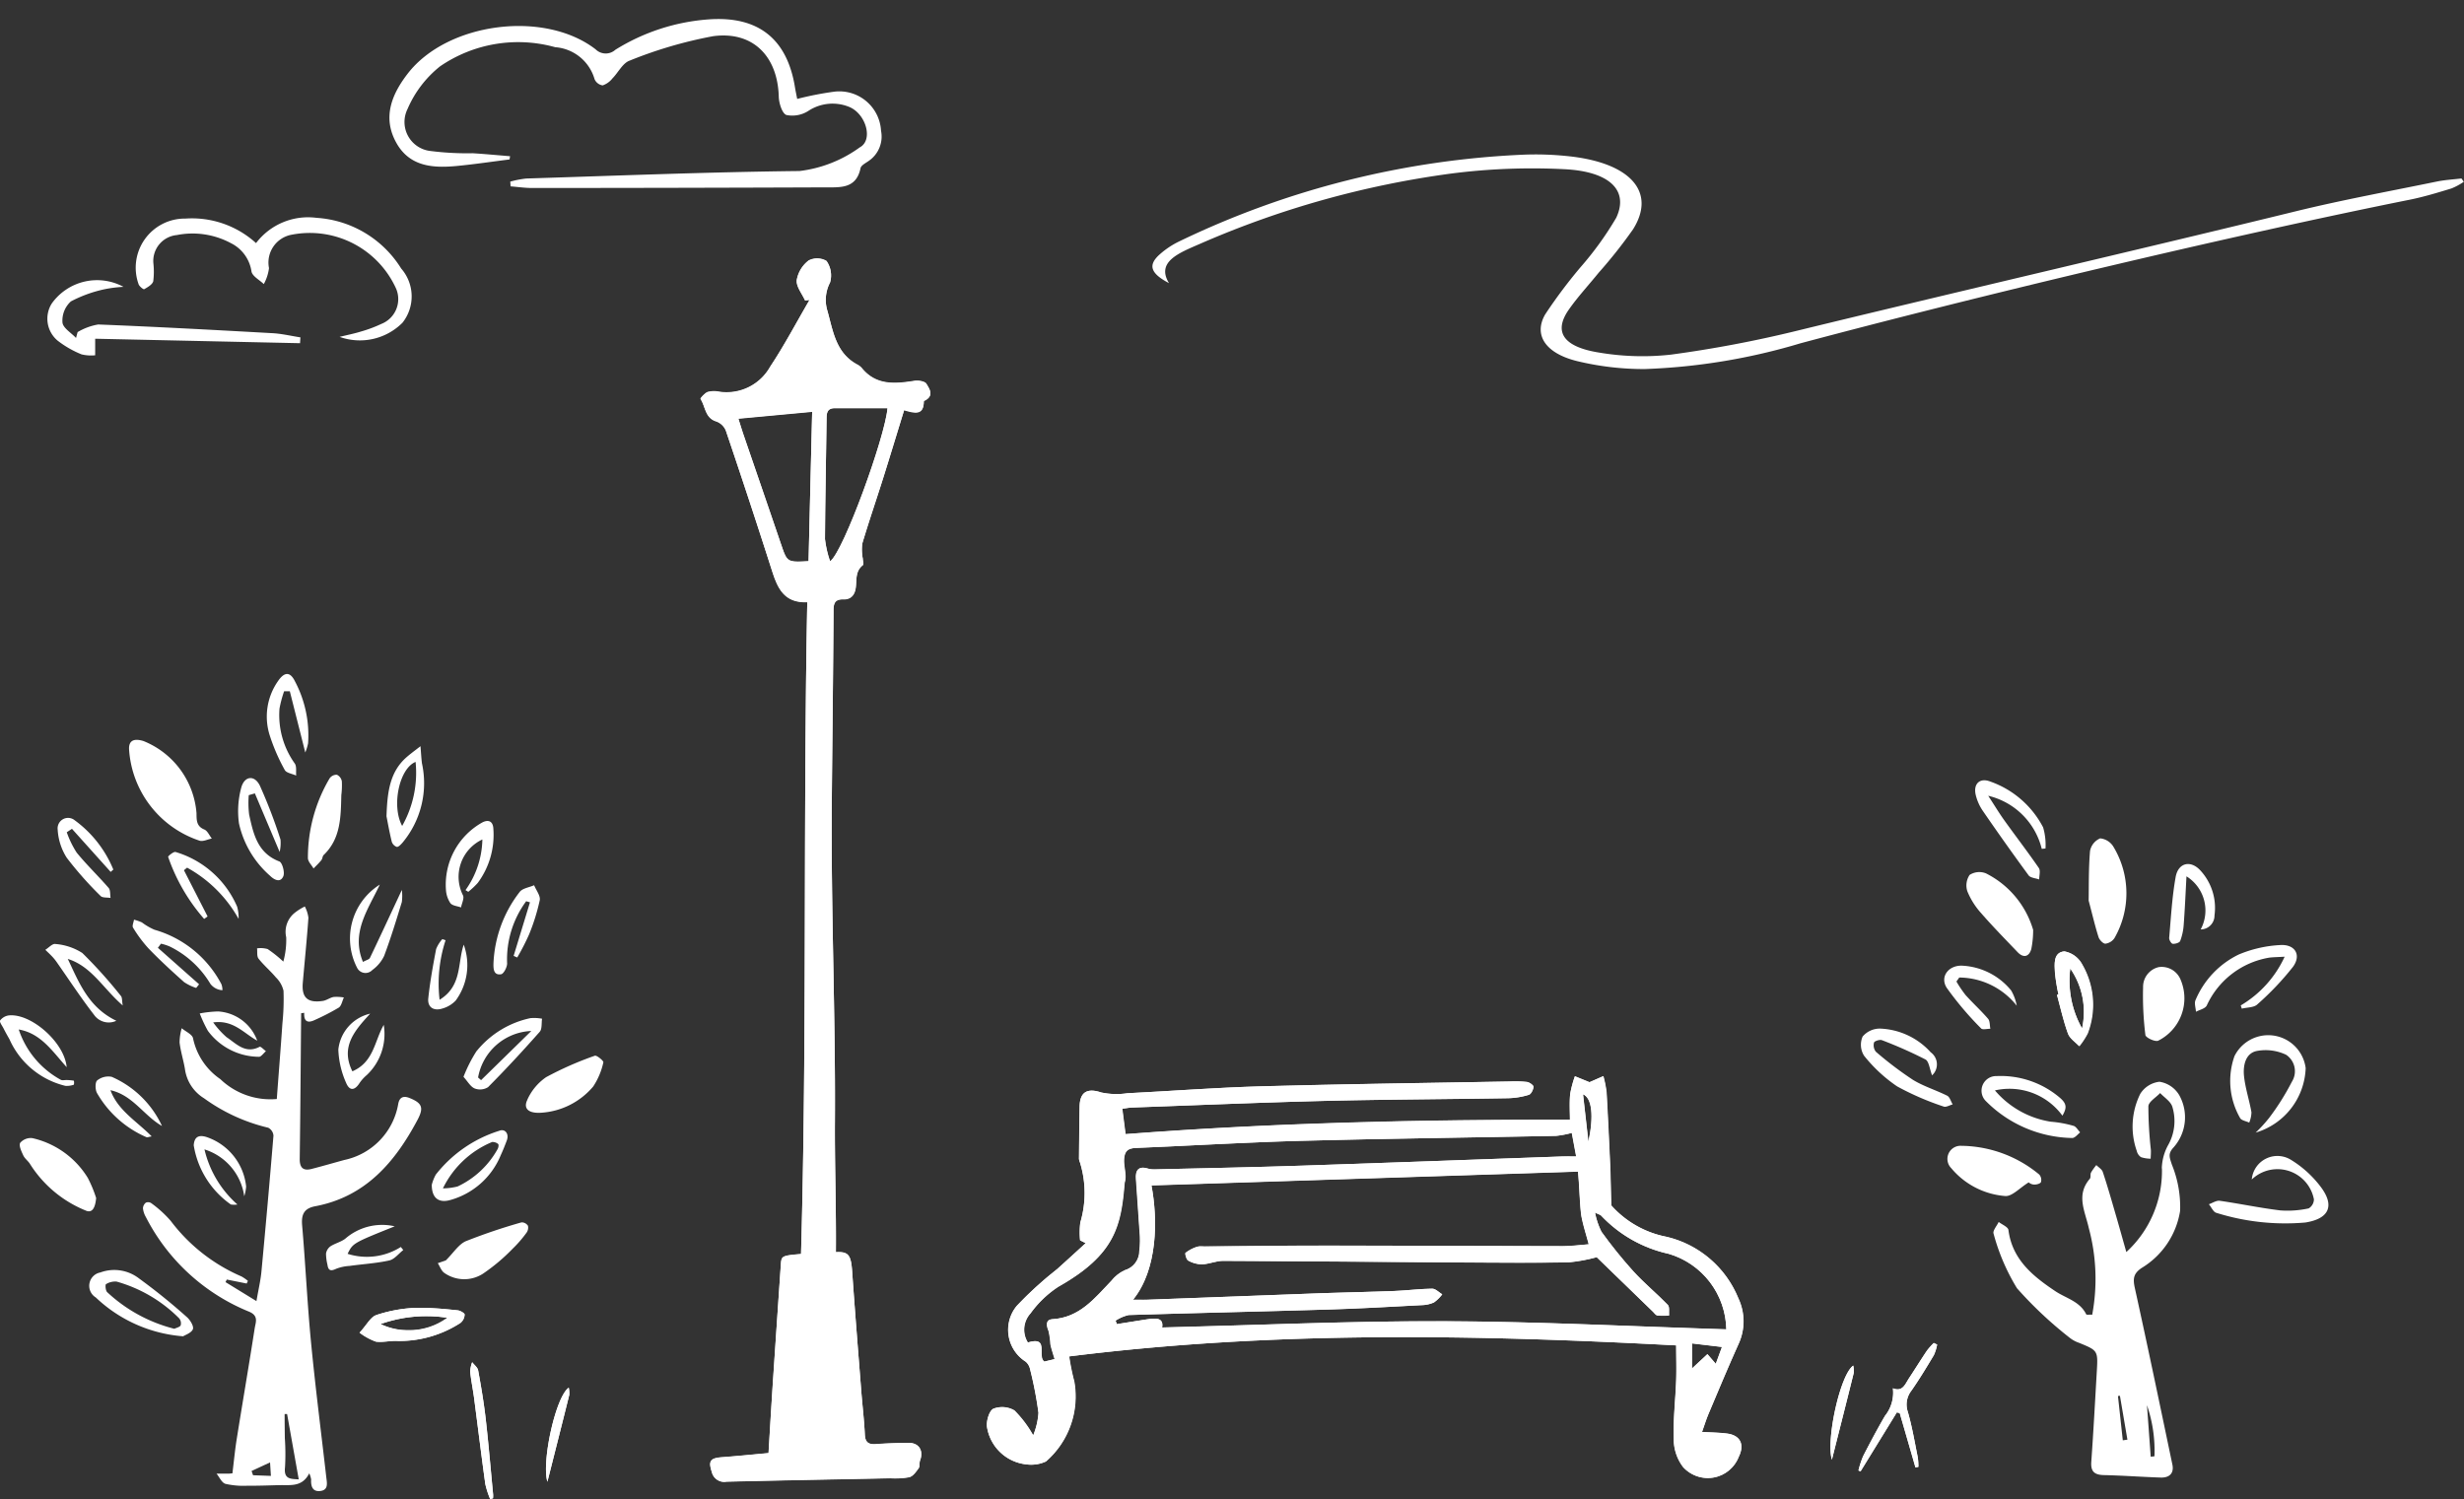 <svg xmlns="http://www.w3.org/2000/svg" xmlns:xlink="http://www.w3.org/1999/xlink" width="131.488" height="80" viewBox="0 0 131.488 80">
  <rect x="0" y="0" width="131.488" height="80" fill="#333333" stroke="none"/>
  <defs>
    <clipPath id="clip-path">
      <path id="パス_46232" data-name="パス 46232" d="M0,0H131.488V80H0Z" fill="#fff"/>
    </clipPath>
    <clipPath id="clip-path-2">
      <path id="パス_45092" data-name="パス 45092" d="M60.212,314.862a7.327,7.327,0,0,1,3.565-.334,3.189,3.189,0,0,1-2.1.664,3,3,0,0,1-1.465-.33M62.039,314a7.615,7.615,0,0,0-2.047.381c-.31.1-.515.522-.9.944a3.3,3.3,0,0,0,.87.477,2.723,2.723,0,0,0,.635-.012,3.43,3.43,0,0,1,.524-.023,5.983,5.983,0,0,0,3.358-.961.6.6,0,0,0,.221-.449c0-.075-.233-.213-.369-.225-.651-.057-1.307-.139-1.958-.139q-.166,0-.332.007" transform="translate(-59.09 -313.992)" fill="#fff"/>
    </clipPath>
    <clipPath id="clip-path-4">
      <path id="パス_45127" data-name="パス 45127" d="M338.565,256.327a4.055,4.055,0,0,1,.629,3.2,5.185,5.185,0,0,1-.629-3.2m-.33-.911c-.583.061-.51.682-.488,1.135a10.068,10.068,0,0,0,.188,1.166l-.08.018c.19.692.343,1.4.588,2.069.1.265.4.454.608.677a4.118,4.118,0,0,0,.447-.685,4.286,4.286,0,0,0-.295-3.688,1.392,1.392,0,0,0-.934-.694l-.036,0" transform="translate(-337.733 -255.414)" fill="#fff"/>
    </clipPath>
    <clipPath id="clip-path-5">
      <rect id="長方形_1787" data-name="長方形 1787" width="131.488" height="80" fill="#fff"/>
    </clipPath>
    <clipPath id="clip-path-6">
      <path id="パス_45141" data-name="パス 45141" d="M119.44,156.773c-.665-1.958-1.341-3.914-2.011-5.87-.074-.215-.139-.434-.264-.829l3.94-.367c-.066,2.718-.129,5.341-.192,7.977-.234.013-.42.023-.571.023-.591,0-.64-.159-.9-.934m2.348-.263c.009-2.156.061-4.312.084-6.469,0-.326.074-.527.44-.526.936,0,1.871,0,2.813,0-.132,1.554-2.356,7.673-3.065,8.177a5.6,5.6,0,0,1-.272-1.183m-.876-14.871a1.67,1.67,0,0,0-.634,1.047c-.033.341.282.716.443,1.076l.242-.022c-.693,1.191-1.336,2.417-2.1,3.564a2.663,2.663,0,0,1-2.71,1.339,1.35,1.35,0,0,0-.623.011c-.161.058-.407.341-.387.371.269.405.231,1.021.852,1.2a.87.87,0,0,1,.5.489q1.264,3.747,2.474,7.512c.292.913.656,1.7,1.871,1.64-.227,11.651-.007,23.23-.333,34.794-1.025.09-1.046.1-1.077.558q-.218,3.2-.433,6.4c-.08,1.205-.148,2.411-.225,3.667-.837.076-1.667.161-2.5.222-.622.046-.715.218-.528.783a.677.677,0,0,0,.791.519c2.91-.07,5.821-.122,8.731-.182.089,0,.18,0,.271,0a2.754,2.754,0,0,0,.755-.059c.2-.053.36-.292.493-.479.073-.1.026-.282.075-.411.2-.52-.053-.94-.6-.937q-.881,0-1.76.065c-.391.027-.568-.095-.587-.514-.036-.774-.13-1.545-.19-2.318-.166-2.127-.338-4.254-.486-6.383-.062-.89-.2-1.064-.868-1.032.02-2.336-.066-4.687-.051-7.029.035-5.643-.214-11.286-.168-16.929.028-3.44.074-6.88.093-10.32,0-.407.124-.573.53-.564s.606-.245.656-.622c.055-.421-.032-.878.375-1.2.057-.045,0-.231,0-.352a2.549,2.549,0,0,1-.028-.8c.353-1.182.754-2.35,1.126-3.526s.727-2.354,1.11-3.6c.569.165,1.046.286,1.048-.468,0-.024.062-.051.1-.072.455-.261.184-.617.041-.864-.079-.135-.427-.194-.634-.161-1.039.163-2.045.261-2.814-.68a.838.838,0,0,0-.248-.192c-1.137-.614-1.284-1.768-1.586-2.851a2.008,2.008,0,0,1,.141-1.538,1.347,1.347,0,0,0-.193-1.137.661.661,0,0,0-.478-.134.875.875,0,0,0-.479.111" transform="translate(-115.146 -141.528)" fill="#fff"/>
    </clipPath>
    <clipPath id="clip-path-8">
      <path id="パス_45144" data-name="パス 45144" d="M199.856,290.182l1.6.191-.33.9-.446-.517-.825.768Zm-29.826-2.333c1.315-1.618,1.328-4.278.981-6.1l22.764-.737c.07.595.1,1.944.188,2.4s.238.922.388,1.48c-.457.034-.921.1-1.385.1-4.171,0-8.343-.028-12.515-.03-2.211,0-4.421.03-6.633.046-.037,0-.075,0-.114,0a.644.644,0,0,0-.259.018,2.11,2.11,0,0,0-.614.323c-.044.037.042.359.141.414a1.525,1.525,0,0,0,.739.2c.379-.015.754-.187,1.131-.186,4.38.018,8.761.061,13.141.088,1.772.011,3.544.023,5.315-.011a8.768,8.768,0,0,0,1.476-.273c.976.945,1.99,1.927,3,2.909.075.072.15.185.236.2a4.34,4.34,0,0,0,.623,0c-.019-.191.037-.452-.067-.56-.592-.612-1.255-1.157-1.829-1.784a24.8,24.8,0,0,1-1.715-2.126,3.913,3.913,0,0,1-.343-1.022c.2.1.291.114.337.169A7.008,7.008,0,0,0,198.6,285.4a4.281,4.281,0,0,1,3.087,4.035c-5-.154-10.005-.416-15.012-.433s-10.039.211-15.1.333c.091-.547-.362-.5-.823-.432-.532.08-1.062.169-1.593.253l-.068-.187a2.15,2.15,0,0,1,.7-.3c3.563-.111,7.127-.187,10.69-.295,1.645-.05,3.288-.146,4.932-.232a1.7,1.7,0,0,0,.667-.143,2.027,2.027,0,0,0,.444-.434c-.178-.106-.357-.3-.533-.3-.686.008-1.371.1-2.058.124-1.312.051-2.625.072-3.937.12q-4.624.167-9.247.346c-.068,0-.135,0-.212,0l-.52,0m-5.471.725a5.634,5.634,0,0,1,1.476-1.414c3.063-1.726,3.355-3.27,3.544-5.552.132-.414-.063-.849-.027-1.281s.226-.562.632-.579c2.934-.121,5.867-.3,8.8-.38,4.541-.121,9.084-.174,13.626-.265a5.237,5.237,0,0,0,.838-.16c.07.379.143.765.235,1.262-.281,0-.518-.007-.753,0-4.621.163-9.242.338-13.864.489-2.624.086-5.25.134-7.875.2a1.168,1.168,0,0,1-.37-.043c-.506-.156-.664.108-.632.543.048.642.143,2.158.192,2.8a4.784,4.784,0,0,1-.011,1.056,1.072,1.072,0,0,1-.762,1.019,1.93,1.93,0,0,0-.728.568c-.891.929-1.693,1.967-3.15,2.052-.356.021-.336.318-.206.624a3.761,3.761,0,0,1,.1.713c.05.245.136.484.225.792l-.554.134c-.4-.286.288-1.379-.878-1.018a1.29,1.29,0,0,1,.143-1.558m29.489-11.688c.476.186.585,1.159.287,2.535-.093-.828-.187-1.656-.287-2.535m.345-.644-.783-.319a5.6,5.6,0,0,0-.256.965c-.044.489-.011.985-.011,1.358-7.938-.015-15.822.161-23.712.766-.064-.5-.116-.907-.174-1.353.2-.026.361-.058.521-.064,3.437-.122,6.874-.269,10.313-.354,3.253-.08,6.507-.089,9.76-.144a4.112,4.112,0,0,0,1.1-.182c.123-.037.241-.276.25-.429.006-.083-.215-.241-.348-.259a6.052,6.052,0,0,0-.937-.025c-4.42.081-8.842.137-13.261.259-2.374.065-4.744.249-7.117.368a3.941,3.941,0,0,1-1.411-.041c-.722-.247-1.137-.038-1.152.756-.017.907-.025,1.813-.032,2.72a.5.5,0,0,0,.045.242,5.512,5.512,0,0,1,.026,3.226,4.139,4.139,0,0,0-.012.95l.3.151c-.508.462-1.013.927-1.525,1.386a19.631,19.631,0,0,0-2.156,1.964,2.007,2.007,0,0,0,.475,2.974.724.724,0,0,1,.236.407,20.252,20.252,0,0,1,.448,2.328,3.875,3.875,0,0,1-.28,1.194,6.079,6.079,0,0,0-1-1.327,1.3,1.3,0,0,0-1.125-.091c-.223.1-.379.63-.349.948a2.376,2.376,0,0,0,2.078,2.021,1.893,1.893,0,0,0,1.08-.155,4.591,4.591,0,0,0,1.511-4.259,12.226,12.226,0,0,1-.274-1.346c10.855-1.362,21.6-1.162,32.389-.587,0,.624.018,1.242,0,1.858-.038,1.041-.164,2.083-.129,3.121a2.447,2.447,0,0,0,.5,1.516,1.781,1.781,0,0,0,2.986-.573c.31-.644.067-1.129-.636-1.219-.421-.054-.85-.057-1.334-.086.13-.363.226-.68.355-.983.526-1.244,1.046-2.493,1.6-3.724a2.879,2.879,0,0,0-.015-2.421,5.506,5.506,0,0,0-3.84-3.288,5.3,5.3,0,0,1-2.941-1.669c-.023-.487-.039-1.69-.055-2.016-.066-1.348-.124-2.7-.2-4.042a6.1,6.1,0,0,0-.17-.848l-.741.325" transform="translate(-162.228 -275.917)" fill="#fff"/>
    </clipPath>
  </defs>
  <g id="illust-park" transform="translate(0 -43)">
    <g id="グループ_26792" data-name="グループ 26792" transform="translate(0 43)">
      <g id="マスクグループ_143" data-name="マスクグループ 143" clip-path="url(#clip-path)">
        <path id="パス_45083" data-name="パス 45083" d="M178.106,33.992a5.086,5.086,0,0,0-3.769-1.309,2.62,2.62,0,0,0-2.5,3.5c.035.116.262.292.3.269.187-.107.437-.249.483-.426a4.086,4.086,0,0,0,.01-.929,1.388,1.388,0,0,1,1.251-1.535,4.328,4.328,0,0,1,2.881.431,2.014,2.014,0,0,1,1.1,1.511c.044.255.428.452.657.675a2.376,2.376,0,0,0,.278-.854,1.508,1.508,0,0,1,1.22-1.783,5.052,5.052,0,0,1,5.566,2.888,1.423,1.423,0,0,1-.8,1.878,6.962,6.962,0,0,1-1.094.407c-.339.106-.689.174-1.125.281a3.214,3.214,0,0,0,3.354-.753,2.26,2.26,0,0,0-.066-2.893,5.75,5.75,0,0,0-4.519-2.707,3.484,3.484,0,0,0-3.23,1.352" transform="translate(-164.442 -21.018)" fill="#fff"/>
        <path id="パス_45084" data-name="パス 45084" d="M170.654,45.991c-.5-.077-1.007-.2-1.514-.225-3.092-.173-6.184-.341-9.278-.463a3.162,3.162,0,0,0-1.1.406c-.028.1-.056.209-.085.313-.257-.276-.7-.533-.724-.831a1.383,1.383,0,0,1,.45-1.12,6.979,6.979,0,0,1,1.8-.65,6.751,6.751,0,0,1,1.007-.127,2.97,2.97,0,0,0-3.825.885,1.523,1.523,0,0,0,.312,1.987,5.279,5.279,0,0,0,1.274.731,2.143,2.143,0,0,0,.728.049v-.883l10.932.239q.01-.156.02-.312" transform="translate(-154.62 -27.986)" fill="#fff"/>
        <path id="パス_45085" data-name="パス 45085" d="M219.768,7.493c-.924.117-1.847.254-2.773.345-1.289.128-2.557.057-3.275-1.233-.755-1.356-.244-2.592.615-3.7,2.116-2.727,7.282-3.4,10.02-1.288a.765.765,0,0,0,1.054.024A10.893,10.893,0,0,1,230.394.019c2.638-.189,4.183,1.036,4.6,3.627.031.193.073.384.118.618a17.215,17.215,0,0,1,1.975-.386,2.229,2.229,0,0,1,2.5,2.089,1.572,1.572,0,0,1-.65,1.6c-.163.118-.413.238-.445.393-.227,1.112-1.094,1.021-1.887,1.024q-7.819.031-15.637.034c-.384,0-.769-.057-1.153-.088,0-.084-.009-.168-.014-.252a5.246,5.246,0,0,1,.854-.166c4.86-.152,9.72-.346,14.582-.4a6.847,6.847,0,0,0,3.215-1.263c.737-.389.33-1.812-.59-2.169a2.35,2.35,0,0,0-2.158.226,1.586,1.586,0,0,1-1.167.216c-.228-.08-.4-.632-.408-.979-.06-2.146-1.368-3.51-3.5-3.227a22.958,22.958,0,0,0-4.459,1.305c-.372.131-.606.635-.921.952a1.124,1.124,0,0,1-.518.369.558.558,0,0,1-.432-.332,2.365,2.365,0,0,0-2.1-1.706,7.37,7.37,0,0,0-6.145,1.022,5.867,5.867,0,0,0-1.738,2.282,1.557,1.557,0,0,0,1.236,2.236,15.4,15.4,0,0,0,2.239.119c.666.04,1.331.105,2,.159-.01.057-.019.115-.029.172" transform="translate(-192.571 1.015)" fill="#fff"/>
        <path id="パス_45086" data-name="パス 45086" d="M31.942,253.72c-.024,2.59-.041,5.181-.076,7.771-.007.48.182.659.636.542.582-.15,1.16-.318,1.74-.477a3.692,3.692,0,0,0,2.883-3.008c.07-.349.283-.428.6-.3.664.267.778.507.424,1.171-1.2,2.256-2.775,4.1-5.456,4.606-.587.111-.749.426-.7,1.011.18,2.069.273,4.145.472,6.211.232,2.415.542,4.822.817,7.232.035.307.131.686-.316.742-.417.052-.513-.256-.491-.616a1.391,1.391,0,0,0-.1-.327c-.381.742-.993.617-1.56.63s-1.163.038-1.744.032a4.315,4.315,0,0,1-1.167-.1c-.2-.058-.321-.355-.478-.545.213,0,.426,0,.639,0,.06,0,.12-.009.209-.016.076-.616.134-1.231.231-1.84.314-1.967.652-3.93.958-5.9.051-.326.232-.681-.331-.9a10.713,10.713,0,0,1-5.477-5.037,1.181,1.181,0,0,1-.155-.468.406.406,0,0,1,.154-.3.3.3,0,0,1,.282.022,6.105,6.105,0,0,1,1.042.946,9.368,9.368,0,0,0,3.779,2.969,2.317,2.317,0,0,1,.344.237l-.067.141-1.06-.212-.069.137,1.651,1.013c.108-.628.221-1.1.266-1.574q.342-3.628.642-7.259a.524.524,0,0,0-.28-.42,9.593,9.593,0,0,1-3.429-1.574,2.171,2.171,0,0,1-1.017-1.572c-.08-.469-.228-.928-.284-1.4a2.85,2.85,0,0,1,.114-.764c.21.179.572.334.605.541a3.508,3.508,0,0,0,1.456,2.176,3.858,3.858,0,0,0,3.013,1.061c.1-1.361.209-2.7.3-4.043A12.551,12.551,0,0,0,31,252.523a1.466,1.466,0,0,0-.406-.711c-.291-.348-.645-.644-.925-1-.1-.126-.058-.363-.081-.55a1.4,1.4,0,0,1,.564.037,6.65,6.65,0,0,1,.838.67,4.329,4.329,0,0,0,.154-1.3,1.293,1.293,0,0,1,.459-1.307,2.872,2.872,0,0,1,.534-.334,1.754,1.754,0,0,1,.192.6c-.081,1.159-.2,2.315-.3,3.473-.068.792.256,1.089,1.071.966.2-.03.378-.175.577-.211a2.3,2.3,0,0,1,.545.027c-.089.186-.129.449-.277.544a12.355,12.355,0,0,1-1.268.654c-.374.183-.6.1-.571-.379l-.161.022m-.748,21.389H31.06c0,.43.006.86.011,1.29a12.032,12.032,0,0,1,.01,1.545c-.077.662.31.624.732.654-.219-1.232-.42-2.36-.621-3.487m-.864,3.3c-.017-.267-.03-.463-.046-.719l-.987.458.08.226.954.035" transform="translate(-15.871 -199.651)" fill="#fff"/>
        <path id="パス_45087" data-name="パス 45087" d="M21.977,220.7a4.527,4.527,0,0,1,2.828,3.843c.006.356-.019.7.417.877.17.07.268.316.4.482-.218.043-.463.172-.652.115a5.505,5.505,0,0,1-3.764-4.881c-.019-.45.241-.6.773-.436" transform="translate(-14.319 -181.152)" fill="#fff"/>
        <path id="パス_45088" data-name="パス 45088" d="M15.018,309.238a.725.725,0,0,1,.246-1.331,2.157,2.157,0,0,1,2.069.322,32.475,32.475,0,0,1,2.551,2.061c.176.152.38.492.319.645-.08.2-.409.306-.519.378a7.593,7.593,0,0,1-4.666-2.076m4.534,1.491a.412.412,0,0,0-.088-.38,7.611,7.611,0,0,0-3.33-1.954.921.921,0,0,0-.567.137c-.048.027-.026.339.06.424a8.175,8.175,0,0,0,3.588,1.958c.112-.056.293-.09.336-.186" transform="translate(-9.91 -239.999)" fill="#fff"/>
        <path id="パス_45089" data-name="パス 45089" d="M40.04,227.746l1.322,3.127a2.149,2.149,0,0,0,.045-.665,27.426,27.426,0,0,0-1.1-2.873c-.29-.594-.836-.52-1,.128a4.791,4.791,0,0,0-.115,1.888,5.2,5.2,0,0,0,1.654,2.789c.223.221.553.393.711.032.09-.205-.052-.732-.212-.793-1.172-.45-1.386-1.481-1.611-2.5a5.135,5.135,0,0,1-.02-1.038l.321-.093" transform="translate(-26.439 -185.406)" fill="#fff"/>
        <path id="パス_45090" data-name="パス 45090" d="M59.992,314.38A7.618,7.618,0,0,1,62.039,314a17.03,17.03,0,0,1,2.289.132c.136.012.37.149.368.224a.6.6,0,0,1-.22.45,5.983,5.983,0,0,1-3.357.961c-.385-.023-.781.088-1.159.035a3.288,3.288,0,0,1-.87-.477c.387-.423.592-.84.9-.944m3.784.147a7.326,7.326,0,0,0-3.564.334,3.552,3.552,0,0,0,3.564-.334" transform="translate(-39.906 -244.201)" fill="#fff"/>
      </g>
    </g>
    <g id="グループ_26641" data-name="グループ 26641" transform="translate(19.188 112.788)">
      <g id="グループ_26640" data-name="グループ 26640" clip-path="url(#clip-path-2)">
        <path id="パス_45091" data-name="パス 45091" d="M16.806,228.271a12.327,12.327,0,0,0,1.269-.654c.148-.1.188-.358.277-.544a2.3,2.3,0,0,0-.545-.027c-.2.036-.379.182-.577.211-.815.122-1.139-.175-1.072-.966.1-1.158.218-2.314.3-3.474a1.761,1.761,0,0,0-.192-.6,2.867,2.867,0,0,0-.534.334,1.294,1.294,0,0,0-.459,1.307,4.31,4.31,0,0,1-.154,1.3,6.615,6.615,0,0,0-.837-.67,1.4,1.4,0,0,0-.564-.038c.023.186-.019.423.081.55.28.356.634.652.925,1a1.469,1.469,0,0,1,.407.711,12.555,12.555,0,0,1-.052,1.742c-.092,1.342-.2,2.682-.3,4.044a3.859,3.859,0,0,1-3.014-1.062,3.51,3.51,0,0,1-1.457-2.176c-.033-.207-.395-.362-.605-.541a2.864,2.864,0,0,0-.114.764c.057.471.2.93.284,1.4a2.173,2.173,0,0,0,1.017,1.572,9.6,9.6,0,0,0,3.43,1.574.524.524,0,0,1,.281.42q-.3,3.633-.642,7.261c-.045.476-.158.947-.266,1.575l-1.651-1.013.069-.137,1.061.212.067-.141a2.29,2.29,0,0,0-.344-.236A9.371,9.371,0,0,1,9.11,239a6.12,6.12,0,0,0-1.043-.946.3.3,0,0,0-.282-.022.405.405,0,0,0-.154.3,1.18,1.18,0,0,0,.155.469,10.714,10.714,0,0,0,5.478,5.038c.563.217.382.572.332.9-.306,1.968-.644,3.932-.958,5.9-.1.609-.155,1.224-.232,1.84-.09.007-.149.016-.209.016-.213,0-.426,0-.639,0,.157.19.282.487.478.545a4.319,4.319,0,0,0,1.168.1c.581.005,1.163-.019,1.744-.032s1.18.112,1.561-.631a1.388,1.388,0,0,1,.1.327c-.023.36.074.669.491.616.446-.056.351-.435.316-.742-.275-2.411-.585-4.819-.818-7.234-.2-2.067-.292-4.144-.472-6.213-.051-.585.112-.9.7-1.011,2.682-.509,4.253-2.35,5.457-4.606.354-.664.24-.9-.424-1.172-.317-.127-.53-.049-.6.3a3.693,3.693,0,0,1-2.884,3.009c-.58.159-1.158.327-1.741.477-.454.117-.643-.062-.636-.543.036-2.591.053-5.182.076-7.772l.161-.022c-.025.481.2.562.571.379M10.651,218.7c.188.057.433-.072.652-.115-.131-.166-.229-.411-.4-.482-.436-.18-.41-.521-.417-.877a4.528,4.528,0,0,0-2.829-3.844c-.532-.161-.792-.014-.773.436a5.507,5.507,0,0,0,3.765,4.882m-.357,26.081c.061-.154-.143-.494-.319-.646a32.5,32.5,0,0,0-2.552-2.062,2.158,2.158,0,0,0-2.07-.322.726.726,0,0,0-.246,1.331,7.6,7.6,0,0,0,4.667,2.076c.11-.073.44-.176.52-.378m4.631-25.475a2.153,2.153,0,0,0,.046-.665,27.433,27.433,0,0,0-1.1-2.873c-.29-.594-.836-.52-1,.128a4.792,4.792,0,0,0-.116,1.889,5.2,5.2,0,0,0,1.654,2.789c.224.221.553.393.711.032.091-.205-.052-.732-.212-.794-1.172-.45-1.386-1.482-1.611-2.5a5.112,5.112,0,0,1-.02-1.038l.321-.093,1.322,3.128m5.132,26.137c.377.053.774-.058,1.159-.035a5.983,5.983,0,0,0,3.358-.961A.6.6,0,0,0,24.8,244c0-.075-.233-.212-.369-.224a17.044,17.044,0,0,0-2.29-.132,7.629,7.629,0,0,0-2.047.381c-.31.1-.515.521-.9.944a3.282,3.282,0,0,0,.87.477M16.29,214a2.956,2.956,0,0,0,.149-.488,6.145,6.145,0,0,0-.7-3.31c-.257-.527-.565-.514-.908-.008a3.3,3.3,0,0,0-.43,2.919,10.182,10.182,0,0,0,.793,1.82c.086.163.4.2.61.3-.019-.215.033-.476-.07-.639a4.444,4.444,0,0,1-.82-2.938,6.3,6.3,0,0,1,.246-.924h.309L16.29,214m9.042,17.936a.8.8,0,0,0,.718-.068c.947-.956,1.864-1.944,2.756-2.952.134-.152.089-.463.127-.7a2.288,2.288,0,0,0-.627-.031,5.042,5.042,0,0,0-2.862,1.753,7.711,7.711,0,0,0-.7,1.38c.226.249.371.524.594.619m-4.425-13.177a.435.435,0,0,0,.269.284c.089.014.219-.13.307-.226a4.953,4.953,0,0,0,1.037-4.238c-.036-.3-.052-.607-.077-.91-.241.188-.49.367-.721.567-.9.777-1.05,1.835-1.094,3.175.06.3.153.828.279,1.348m3.939,2.593.147.091a4.327,4.327,0,0,0,.507-.475,4.3,4.3,0,0,0,.835-2.865c-.01-.373-.207-.549-.575-.373a3.805,3.805,0,0,0-1.956,3.627,1.445,1.445,0,0,0,.236.693c.111.138.373.155.568.226.04-.22.184-.493.1-.651a2.2,2.2,0,0,1,1.038-2.976,4.8,4.8,0,0,1-.9,2.7M4.688,236.713a4.682,4.682,0,0,0-2.955-2.125.745.745,0,0,0-.655.248c-.085.144.063.458.163.671.085.18.279.307.375.484a6.324,6.324,0,0,0,2.907,2.438c.36.189.55-.048.608-.646a6.872,6.872,0,0,0-.443-1.07m3.738-12.288.165-.219a2.463,2.463,0,0,1,.482.156,5.169,5.169,0,0,1,2.156,1.988.861.861,0,0,0,.643.339.893.893,0,0,0-.057-.326,5.848,5.848,0,0,0-3.57-2.9,3.251,3.251,0,0,1-.672-.391,2.821,2.821,0,0,0-.422-.147c-.021.145-.111.334-.051.427a7.071,7.071,0,0,0,.834,1.117c.6.622,1.244,1.212,1.892,1.79a2.582,2.582,0,0,0,.644.31l.159-.2-2.2-1.949m18.988.433.193.085a12.49,12.49,0,0,0,.629-1.225,10.808,10.808,0,0,0,.572-1.833c.046-.237-.191-.529-.3-.8-.264.118-.628.162-.774.364a6.662,6.662,0,0,0-1.395,3.8c-.007.311.006.656.407.592.142-.023.344-.414.32-.613a5.227,5.227,0,0,1,1.019-3.284l.2.057-.871,2.856m-23.8.157c1.274.4,1.887,1.579,2.933,2.485-.044-.262-.024-.417-.092-.5a24.982,24.982,0,0,0-2.066-2.3,3.108,3.108,0,0,0-1.44-.48c-.151-.031-.354.2-.533.311.119.116.243.229.357.35a2.608,2.608,0,0,1,.241.294c.662.944,1.294,1.911,2,2.823a.958.958,0,0,0,1.189.321c-1.489-.719-1.988-2.043-2.587-3.3m19.749,16.246c.114.177.189.411.349.521a1.848,1.848,0,0,0,2.06.043,10.029,10.029,0,0,0,1.591-1.34,6.366,6.366,0,0,0,.726-.837.459.459,0,0,0,.086-.381.4.4,0,0,0-.342-.183,30.653,30.653,0,0,0-2.962,1c-.394.168-.665.621-1.083,1.033l-.426.146m.66-3.372a4.093,4.093,0,0,0,2.7-2.384c.121-.261.226-.529.329-.8.131-.345-.087-.647-.41-.512a6.922,6.922,0,0,0-3.368,2.321,2.3,2.3,0,0,0-.222.56c0,.7.366.98.975.813m-5.783-22.35a.48.48,0,0,0-.263-.352.454.454,0,0,0-.39.194,8.315,8.315,0,0,0-1.158,4.266c.012.187.2.362.3.543.141-.147.291-.287.419-.445.062-.077.057-.213.125-.278.9-.867.911-2,.938-3.19a4.234,4.234,0,0,0,.028-.738m1.5,9.421c-.042.086-.2.118-.372.216-.646-1.562.258-2.769.9-4.129a3.4,3.4,0,0,0-1.2,4.465.5.5,0,0,0,.8.093,1.98,1.98,0,0,0,.629-.75c.355-.944.649-1.912.946-2.878a2.53,2.53,0,0,0,0-.656c-.609,1.3-1.151,2.476-1.709,3.639m-15.76-7.344a.559.559,0,0,0-.906.511,3.105,3.105,0,0,0,.482,1.49,19.067,19.067,0,0,0,1.813,2.046c.1.1.347.068.527.1-.031-.18,0-.413-.1-.531-.556-.642-1.175-1.233-1.71-1.891a5.1,5.1,0,0,1-.527-1.084l.277-.184,2.066,2.3.142-.125a6.133,6.133,0,0,0-2.06-2.626M3.561,230.8c-.121-1.346-1.938-2.906-3.109-2.76a.7.7,0,0,0-.444.268c-.044.064.1.268.173.4.1.2.212.4.324.594A4.4,4.4,0,0,0,3.492,231.8a1.11,1.11,0,0,0,.452-.062.463.463,0,0,0,0-.214,2.825,2.825,0,0,0-.4-.035c-.1-.005-.225.031-.3-.014A4.776,4.776,0,0,1,1,228.785c1.183.208,1.788,1.152,2.559,2.013m28.1,1.028a3.814,3.814,0,0,0,.542-1.289c.021-.073-.357-.391-.456-.353a17.837,17.837,0,0,0-2.6,1.145,2.9,2.9,0,0,0-1,1.2c-.232.463.037.73.683.7a3.959,3.959,0,0,0,2.825-1.406M9.817,220.285l.168-.138a7.018,7.018,0,0,1,2.749,2.735,2.159,2.159,0,0,0-.08-.654,5.182,5.182,0,0,0-3.287-2.917c-.1-.031-.409.221-.4.261a9.931,9.931,0,0,0,1.922,3.311l.184-.131-1.263-2.468M5.9,232.027c1.19.261,1.777,1.352,2.751,1.91a5.277,5.277,0,0,0-2.684-2.624.942.942,0,0,0-.774.193c-.117.1-.109.5-.008.675a5.6,5.6,0,0,0,2.638,2.353c.044.02.114-.015.277-.042-.8-.816-1.8-1.378-2.2-2.465m12.656,8.733c.283-.572.283-.572,2.514-1.469a3,3,0,0,0-2.648.667c-.232.172-.538.242-.783.4a.6.6,0,0,0-.237.386,2.571,2.571,0,0,0,.077.6c.045.329.191.345.472.21a2.387,2.387,0,0,1,.706-.149c.708-.1,1.426-.138,2.12-.292.277-.062.5-.364.748-.556l-.128-.16a3.388,3.388,0,0,1-2.842.367m.255-9.741c-.642-1.294.1-2.157.951-3.078a2.2,2.2,0,0,0-1.7,1.92,4.768,4.768,0,0,0,.417,1.777c.191.455.472.4.731-.017a2.114,2.114,0,0,1,.367-.4,3.011,3.011,0,0,0,.91-2.678c-.495.856-.528,1.989-1.675,2.48m-7.895,4.167a3.065,3.065,0,0,1,2.124,2.5,2.168,2.168,0,0,0,.1-.521,3.125,3.125,0,0,0-2.125-2.644c-.429-.13-.641.017-.672.446a4.786,4.786,0,0,0,1.982,3.16,1.042,1.042,0,0,0,.347,0,5.646,5.646,0,0,1-1.756-2.939m12.55-7.987a7.442,7.442,0,0,1,.32-3.18l-.174-.058a1.8,1.8,0,0,0-.332.532c-.166.871-.324,1.745-.417,2.626-.051.481.287.687.734.553a1.567,1.567,0,0,0,.73-.433,3.193,3.193,0,0,0,.427-2.983c-.339.978-.075,2.2-1.289,2.942m-9.733,2.182a2.376,2.376,0,0,0-2.089-1.559,6.039,6.039,0,0,0-.979.107,7.137,7.137,0,0,0,.434.926,3.416,3.416,0,0,0,2.72,1.386c.114.013.253-.194.38-.3-.115-.083-.282-.263-.337-.234-.766.4-1.247-.169-1.772-.518a4.751,4.751,0,0,1-.708-.783c1.084-.144,1.621.574,2.351.974" transform="translate(-19.188 -243.638)" fill="#fff"/>
      </g>
    </g>
    <g id="グループ_26643" data-name="グループ 26643" transform="translate(0 43)">
      <g id="マスクグループ_142" data-name="マスクグループ 142" clip-path="url(#clip-path)">
        <path id="パス_45093" data-name="パス 45093" d="M45.074,210.728,45.9,214a2.953,2.953,0,0,0,.149-.488,6.145,6.145,0,0,0-.7-3.31c-.257-.527-.565-.513-.908-.008a3.3,3.3,0,0,0-.43,2.918,10.19,10.19,0,0,0,.793,1.82c.086.163.4.2.61.3-.019-.215.033-.476-.07-.638a4.443,4.443,0,0,1-.82-2.938,6.3,6.3,0,0,1,.246-.924h.309" transform="translate(-29.609 -173.841)" fill="#fff"/>
        <path id="パス_45094" data-name="パス 45094" d="M76.888,268.11a5.039,5.039,0,0,1,2.862-1.753,2.3,2.3,0,0,1,.627.03c-.038.237.008.548-.127.7-.892,1.008-1.808,2-2.755,2.952a.8.8,0,0,1-.717.069c-.223-.095-.368-.371-.594-.619a7.708,7.708,0,0,1,.7-1.38m2.919-1.068a3.014,3.014,0,0,0-2.841,2.483l.16.141,2.681-2.624" transform="translate(-51.45 -212.021)" fill="#fff"/>
        <path id="パス_45095" data-name="パス 45095" d="M64.62,222.257c.231-.2.48-.378.721-.567.025.3.041.608.077.91a4.952,4.952,0,0,1-1.036,4.237c-.088.1-.218.24-.307.226a.435.435,0,0,1-.269-.284c-.127-.52-.219-1.049-.279-1.348.043-1.34.191-2.4,1.093-3.174m.459.271c-.874.352-1.295,2.353-.716,3.416a5.758,5.758,0,0,0,.716-3.416" transform="translate(-42.902 -181.867)" fill="#fff"/>
        <path id="パス_45096" data-name="パス 45096" d="M75.2,234.971a4.8,4.8,0,0,1-.9,2.7l.148.091a4.371,4.371,0,0,0,.506-.475,4.3,4.3,0,0,0,.834-2.864c-.009-.373-.206-.549-.574-.373a3.8,3.8,0,0,0-1.956,3.626,1.443,1.443,0,0,0,.236.692c.11.138.373.155.568.226.04-.22.184-.493.1-.651a2.2,2.2,0,0,1,1.038-2.975" transform="translate(-49.459 -190.168)" fill="#fff"/>
        <path id="パス_45097" data-name="パス 45097" d="M6.713,289.939A6.323,6.323,0,0,1,3.807,287.5c-.1-.177-.29-.3-.375-.484-.1-.213-.249-.527-.163-.671a.745.745,0,0,1,.655-.248,4.682,4.682,0,0,1,2.954,2.125,6.871,6.871,0,0,1,.443,1.07c-.057.6-.248.834-.607.645" transform="translate(-2.19 -225.357)" fill="#fff"/>
        <path id="パス_45098" data-name="パス 45098" d="M25.347,253.653l-2.2-1.948.165-.219a2.491,2.491,0,0,1,.481.156,5.173,5.173,0,0,1,2.156,1.988.861.861,0,0,0,.643.338.894.894,0,0,0-.057-.326,5.848,5.848,0,0,0-3.569-2.9,3.241,3.241,0,0,1-.671-.391,2.821,2.821,0,0,0-.422-.147c-.021.144-.111.333-.051.426a7.017,7.017,0,0,0,.833,1.117c.6.622,1.244,1.213,1.892,1.79a2.557,2.557,0,0,0,.643.31l.16-.2" transform="translate(-14.722 -201.124)" fill="#fff"/>
        <path id="パス_45099" data-name="パス 45099" d="M83.058,245.463l-.871,2.855.193.085a12.558,12.558,0,0,0,.629-1.224,10.834,10.834,0,0,0,.572-1.832c.046-.237-.191-.529-.3-.8-.264.118-.628.162-.775.364a6.658,6.658,0,0,0-1.394,3.795c-.008.311.005.656.407.592.142-.023.344-.414.319-.613a5.225,5.225,0,0,1,1.019-3.284l.2.057" transform="translate(-54.778 -197.305)" fill="#fff"/>
        <path id="パス_45100" data-name="パス 45100" d="M11.236,258.283c-1.489-.719-1.988-2.043-2.587-3.3,1.274.4,1.886,1.579,2.932,2.484-.044-.262-.024-.417-.092-.5a24.973,24.973,0,0,0-2.065-2.3,3.111,3.111,0,0,0-1.44-.48c-.151-.03-.354.2-.533.311.119.116.243.229.357.35a2.647,2.647,0,0,1,.241.294c.662.944,1.294,1.911,2,2.823a.958.958,0,0,0,1.189.321" transform="translate(-5.032 -203.809)" fill="#fff"/>
        <path id="パス_45101" data-name="パス 45101" d="M73.466,300.955a30.75,30.75,0,0,1,2.962-1,.4.4,0,0,1,.342.183.458.458,0,0,1-.086.381,6.346,6.346,0,0,1-.726.837,10.021,10.021,0,0,1-1.591,1.34,1.847,1.847,0,0,1-2.06-.043c-.16-.109-.235-.344-.349-.52l.426-.146c.418-.412.689-.866,1.083-1.033" transform="translate(-48.596 -234.721)" fill="#fff"/>
        <path id="パス_45102" data-name="パス 45102" d="M71.208,287.163a6.923,6.923,0,0,1,3.367-2.321c.324-.135.542.168.41.513-.1.269-.208.537-.329.8a4.091,4.091,0,0,1-2.7,2.383c-.609.167-.974-.109-.975-.813a2.294,2.294,0,0,1,.222-.559m1.149.649a4.736,4.736,0,0,0,2.139-1.994c.048-.073.074-.239.033-.275a.459.459,0,0,0-.324-.107,5.079,5.079,0,0,0-2.624,2.474,3.357,3.357,0,0,0,.777-.1" transform="translate(-47.94 -224.493)" fill="#fff"/>
        <path id="パス_45103" data-name="パス 45103" d="M51.425,230.648c-.068.065-.063.2-.125.278-.128.158-.278.3-.419.445-.1-.18-.289-.356-.3-.543a8.312,8.312,0,0,1,1.158-4.266.454.454,0,0,1,.39-.193.48.48,0,0,1,.263.352,4.229,4.229,0,0,1-.028.738c-.027,1.194-.038,2.323-.938,3.19" transform="translate(-34.15 -185.023)" fill="#fff"/>
        <path id="パス_45104" data-name="パス 45104" d="M60.255,244.7c-.609,1.3-1.151,2.475-1.709,3.638-.041.086-.2.118-.372.216-.646-1.562.257-2.769.9-4.128a3.4,3.4,0,0,0-1.2,4.464.5.5,0,0,0,.8.094,1.98,1.98,0,0,0,.629-.75c.355-.944.65-1.912.945-2.877a2.53,2.53,0,0,0,0-.656" transform="translate(-38.805 -197.218)" fill="#fff"/>
        <path id="パス_45105" data-name="パス 45105" d="M12.444,236.235a6.131,6.131,0,0,0-2.06-2.625.559.559,0,0,0-.906.511,3.1,3.1,0,0,0,.482,1.49,19.061,19.061,0,0,0,1.812,2.045c.1.1.347.068.527.1-.031-.18,0-.413-.1-.531-.556-.642-1.174-1.232-1.71-1.89a5.1,5.1,0,0,1-.527-1.084l.277-.184,2.066,2.3.142-.125" transform="translate(-6.399 -189.836)" fill="#fff"/>
        <path id="パス_45106" data-name="パス 45106" d="M1,266.678c1.182.208,1.787,1.152,2.558,2.012-.121-1.346-1.937-2.905-3.109-2.759a.7.7,0,0,0-.444.268c-.044.064.1.268.173.4.1.2.212.4.324.594a4.395,4.395,0,0,0,2.987,2.494,1.11,1.11,0,0,0,.452-.062.463.463,0,0,0,0-.214,2.827,2.827,0,0,0-.4-.035c-.1,0-.224.031-.3-.014A4.774,4.774,0,0,1,1,266.678" transform="translate(0 -211.738)" fill="#fff"/>
        <path id="パス_45107" data-name="パス 45107" d="M86.513,274.9a2.9,2.9,0,0,1,1-1.2,17.832,17.832,0,0,1,2.6-1.145c.1-.039.478.28.456.353a3.813,3.813,0,0,1-.542,1.289A3.958,3.958,0,0,1,87.2,275.6c-.646.028-.915-.24-.683-.7" transform="translate(-58.371 -216.214)" fill="#fff"/>
        <path id="パス_45108" data-name="パス 45108" d="M29.74,242.51l-1.262-2.467.168-.138a7.016,7.016,0,0,1,2.749,2.735,2.149,2.149,0,0,0-.079-.654,5.181,5.181,0,0,0-3.286-2.917c-.1-.031-.409.221-.395.261a9.928,9.928,0,0,0,1.921,3.311l.184-.131" transform="translate(-18.662 -193.601)" fill="#fff"/>
        <path id="パス_45109" data-name="パス 45109" d="M18.708,279.16c-.8-.816-1.8-1.378-2.2-2.465,1.19.261,1.776,1.352,2.751,1.91a5.277,5.277,0,0,0-2.684-2.624.944.944,0,0,0-.775.193c-.117.1-.109.5-.008.675a5.6,5.6,0,0,0,2.638,2.353c.044.02.114-.015.277-.042" transform="translate(-10.614 -218.514)" fill="#fff"/>
        <path id="パス_45110" data-name="パス 45110" d="M57.571,301.531a3.389,3.389,0,0,1-2.841.366c.283-.572.283-.572,2.514-1.468a3,3,0,0,0-2.647.667c-.232.172-.538.242-.782.4a.594.594,0,0,0-.237.386,2.55,2.55,0,0,0,.077.6c.045.329.191.345.472.21a2.372,2.372,0,0,1,.706-.149c.707-.1,1.426-.138,2.119-.292.277-.062.5-.364.748-.556l-.128-.16" transform="translate(-36.18 -234.984)" fill="#fff"/>
        <path id="パス_45111" data-name="パス 45111" d="M58.037,266.25c-.495.856-.528,1.988-1.675,2.479-.642-1.293.1-2.157.951-3.077a2.2,2.2,0,0,0-1.7,1.92,4.767,4.767,0,0,0,.417,1.777c.191.454.472.4.73-.017a2.12,2.12,0,0,1,.367-.4,3.009,3.009,0,0,0,.91-2.677" transform="translate(-37.558 -211.556)" fill="#fff"/>
        <path id="パス_45112" data-name="パス 45112" d="M34.169,289.417a5.643,5.643,0,0,1-1.756-2.939,3.066,3.066,0,0,1,2.123,2.5,2.184,2.184,0,0,0,.1-.521,3.125,3.125,0,0,0-2.125-2.643c-.43-.13-.641.017-.671.445a4.784,4.784,0,0,0,1.981,3.159,1.045,1.045,0,0,0,.347,0" transform="translate(-21.502 -225.138)" fill="#fff"/>
        <path id="パス_45113" data-name="パス 45113" d="M72.281,253.693c-.339.978-.075,2.2-1.289,2.942a7.436,7.436,0,0,1,.32-3.179l-.174-.058a1.783,1.783,0,0,0-.331.532c-.166.87-.325,1.745-.418,2.625-.051.48.287.687.734.553a1.566,1.566,0,0,0,.73-.433,3.194,3.194,0,0,0,.427-2.982" transform="translate(-47.534 -203.28)" fill="#fff"/>
        <path id="パス_45114" data-name="パス 45114" d="M33.551,265.867c1.084-.144,1.62.574,2.35.974a2.376,2.376,0,0,0-2.089-1.559,6.08,6.08,0,0,0-.979.107,7.169,7.169,0,0,0,.434.927,3.416,3.416,0,0,0,2.719,1.386c.114.013.253-.194.38-.3-.115-.083-.281-.263-.337-.234-.766.4-1.246-.169-1.771-.518a4.753,4.753,0,0,1-.708-.783" transform="translate(-22.174 -211.304)" fill="#fff"/>
        <path id="パス_45115" data-name="パス 45115" d="M336.634,281.466a2.736,2.736,0,0,1,.321-1.215,2.6,2.6,0,0,0,.237-2.085c-.094-.281-.424-.483-.647-.721-.22.236-.617.464-.628.708a21.463,21.463,0,0,0,.133,2.32c.01.158-.007.318-.011.476a1.731,1.731,0,0,1-.514-.082.545.545,0,0,1-.228-.335,3.92,3.92,0,0,1,.187-3.044,1.394,1.394,0,0,1,1.025-.646,1.492,1.492,0,0,1,1.058.721,2.417,2.417,0,0,1-.321,2.8c-.3.332-.193.529-.075.9a6.01,6.01,0,0,1,.44,2.468,4.349,4.349,0,0,1-2.04,3.041c-.469.308-.482.6-.373,1.093.691,3.13,1.344,6.268,2,9.406.1.476-.17.71-.626.694-1.007-.033-2.013-.109-3.019-.131-.5-.011-.72-.174-.682-.706.114-1.6.2-3.2.293-4.8.067-1.14.064-1.138-.941-1.551a1.679,1.679,0,0,1-.49-.261,21.272,21.272,0,0,1-2.828-2.655,10.992,10.992,0,0,1-1.249-2.914c-.056-.153.175-.413.273-.623.181.142.5.266.52.429.205,1.58,1.3,2.46,2.5,3.264.572.383,1.314.541,1.653,1.24.014.029.128.009.318.017a10.426,10.426,0,0,0-.185-4.634c-.2-.9-.689-1.753.058-2.62.063-.073.014-.235.063-.332a3.1,3.1,0,0,1,.284-.4c.118.122.3.224.345.37.235.7.44,1.42.648,2.134.2.682.389,1.366.608,2.138a5.857,5.857,0,0,0,1.9-4.463m-.594,15.386.195-.024a7.466,7.466,0,0,0-.4-2.725q.1,1.375.2,2.749M334.4,293.6l-.106.014q.129,1.182.258,2.363l.247-.034q-.2-1.172-.4-2.343" transform="translate(-221.272 -219.112)" fill="#fff"/>
        <path id="パス_45116" data-name="パス 45116" d="M367.944,274.389a3.728,3.728,0,0,0,2.658-3.438,2.013,2.013,0,0,0-3.8-.639,3.973,3.973,0,0,0,.3,3.3c.067.131.321.167.488.246a1.549,1.549,0,0,0,.119-.549c-.115-.658-.335-1.3-.4-1.963-.049-.535.077-1.184.681-1.31a2.555,2.555,0,0,1,1.565.2,1.054,1.054,0,0,1,.313,1.438,13.125,13.125,0,0,1-1.206,1.92,7.681,7.681,0,0,1-.73.8" transform="translate(-247.563 -213.948)" fill="#fff"/>
        <path id="パス_45117" data-name="パス 45117" d="M365.361,290.285a1.98,1.98,0,0,1,3.316,1.061.568.568,0,0,1-.279.481,5.293,5.293,0,0,1-1.514.108c-1.081-.13-2.151-.359-3.23-.513-.181-.026-.387.118-.582.184.133.158.241.421.4.459a12.29,12.29,0,0,0,4.745.516c1.282-.2,1.592-.905.8-1.934a5.751,5.751,0,0,0-1.584-1.423,1.373,1.373,0,0,0-2.072,1.059" transform="translate(-245.198 -227.339)" fill="#fff"/>
        <path id="パス_45118" data-name="パス 45118" d="M326.468,276.671a3.5,3.5,0,0,1,3.6,1.348c.247-.421.236-.643-.149-.968a4.863,4.863,0,0,0-3.355-1.145.781.781,0,0,0-.61,1.305,6.651,6.651,0,0,0,4.66,2c.148-.029.268-.195.4-.3-.116-.121-.214-.31-.353-.349a6.075,6.075,0,0,0-1.216-.221,4.906,4.906,0,0,1-2.984-1.676" transform="translate(-220.01 -218.479)" fill="#fff"/>
        <path id="パス_45119" data-name="パス 45119" d="M343.382,237.5a.913.913,0,0,1,.542-.678.938.938,0,0,1,.728.483,4.8,4.8,0,0,1,.031,4.846.694.694,0,0,1-.483.292c-.12,0-.314-.2-.361-.345-.178-.551-.308-1.117-.53-1.954.013-.706-.007-1.679.073-2.644" transform="translate(-231.851 -192.081)" fill="#fff"/>
        <path id="パス_45120" data-name="パス 45120" d="M309.679,270.6a.793.793,0,0,0-.074-1.228,3.832,3.832,0,0,0-2.71-1.265,1.2,1.2,0,0,0-.924.425,1.1,1.1,0,0,0,.075,1.019,7.961,7.961,0,0,0,1.768,1.641,14.854,14.854,0,0,0,2.481,1.075c.127.05.32-.072.483-.115-.1-.159-.154-.392-.294-.463-.6-.3-1.261-.5-1.826-.846a19.03,19.03,0,0,1-1.979-1.5.559.559,0,0,1-.1-.49c.024-.081.308-.173.422-.128a22.98,22.98,0,0,1,2.32,1.028c.192.1.223.507.356.845" transform="translate(-206.575 -213.214)" fill="#fff"/>
        <path id="パス_45121" data-name="パス 45121" d="M325.371,228.119a3.855,3.855,0,0,1,2.849,2.831l.2-.019a3.325,3.325,0,0,0-.126-1.126,5.075,5.075,0,0,0-2.824-2.449c-.564-.218-.916.133-.77.727a2.55,2.55,0,0,0,.363.821q1.2,1.747,2.456,3.46c.1.137.373.149.565.219,0-.207.078-.47-.019-.611-.588-.857-1.224-1.681-1.83-2.527-.288-.4-.544-.827-.87-1.326" transform="translate(-219.265 -185.649)" fill="#fff"/>
        <path id="パス_45122" data-name="パス 45122" d="M323.173,290.046a4.17,4.17,0,0,1-2.887-1.488.7.7,0,0,1,.54-1.192,6.613,6.613,0,0,1,4.154,1.53.429.429,0,0,1,.092.41c-.05.092-.267.141-.4.125a.467.467,0,0,1-.253-.114c-.487.3-.881.752-1.245.729" transform="translate(-216.161 -226.217)" fill="#fff"/>
        <path id="パス_45123" data-name="パス 45123" d="M363.307,257.762c.277-.069.633-.052.816-.223a15.178,15.178,0,0,0,1.9-2c.472-.637.116-1.229-.694-1.168a6.587,6.587,0,0,0-2.2.506,4.74,4.74,0,0,0-2.3,2.429c-.078.168.01.413.022.623.2-.105.475-.16.572-.324a4.483,4.483,0,0,1,3.341-2.564c.221-.026.445-.028.82-.049a5.861,5.861,0,0,1-2.343,2.6l.058.173" transform="translate(-243.667 -203.935)" fill="#fff"/>
        <path id="パス_45124" data-name="パス 45124" d="M326.68,246.5c-.117.4-.411.491-.728.159-.656-.686-1.321-1.363-1.943-2.078a3.985,3.985,0,0,1-.736-1.163,1,1,0,0,1,.118-.881.955.955,0,0,1,.872-.083,4.928,4.928,0,0,1,2.518,3.016,5.089,5.089,0,0,1-.1,1.029" transform="translate(-218.285 -195.845)" fill="#fff"/>
        <path id="パス_45125" data-name="パス 45125" d="M337.936,257.717a10.144,10.144,0,0,1-.189-1.165c-.023-.453-.094-1.073.488-1.135a1.336,1.336,0,0,1,.969.692,4.284,4.284,0,0,1,.295,3.687,4.124,4.124,0,0,1-.448.685c-.209-.223-.512-.412-.608-.677-.245-.672-.4-1.377-.588-2.069l.08-.019m.629-1.389a5.184,5.184,0,0,0,.629,3.2,4.054,4.054,0,0,0-.629-3.2" transform="translate(-228.085 -204.642)" fill="#fff"/>
      </g>
    </g>
    <g id="グループ_26645" data-name="グループ 26645" transform="translate(109.643 93.772)">
      <g id="グループ_26644" data-name="グループ 26644" clip-path="url(#clip-path-4)">
        <path id="パス_45126" data-name="パス 45126" d="M319.429,250.332c-.208-.714-.412-1.429-.648-2.134-.049-.145-.227-.248-.345-.37a3.11,3.11,0,0,0-.284.4c-.049.1,0,.259-.063.332-.747.867-.254,1.715-.057,2.62a10.427,10.427,0,0,1,.185,4.634c-.19-.008-.3.012-.318-.017-.339-.7-1.081-.857-1.653-1.24-1.2-.8-2.291-1.684-2.5-3.264-.021-.163-.339-.287-.52-.429-.1.21-.33.469-.273.623a10.992,10.992,0,0,0,1.249,2.915,21.258,21.258,0,0,0,2.829,2.656,1.68,1.68,0,0,0,.49.261c1.006.414,1.009.411.941,1.552-.094,1.6-.18,3.2-.294,4.8-.038.531.183.695.683.706,1.007.022,2.013.1,3.02.131.456.015.725-.219.626-.695-.654-3.139-1.307-6.278-2-9.408-.11-.5-.1-.785.373-1.093a4.351,4.351,0,0,0,2.041-3.042,6.015,6.015,0,0,0-.44-2.469c-.118-.37-.221-.566.075-.9a2.417,2.417,0,0,0,.321-2.8,1.492,1.492,0,0,0-1.058-.722,1.394,1.394,0,0,0-1.025.646,3.919,3.919,0,0,0-.187,3.044.545.545,0,0,0,.228.335,1.731,1.731,0,0,0,.514.082c0-.159.022-.319.011-.476a21.534,21.534,0,0,1-.133-2.32c.011-.245.408-.473.628-.709.223.238.553.44.647.722a2.6,2.6,0,0,1-.237,2.085,2.74,2.74,0,0,0-.32,1.215,5.857,5.857,0,0,1-1.9,4.464c-.219-.773-.409-1.457-.608-2.139m10.188-7.676a2.013,2.013,0,0,0-3.8-.639,3.973,3.973,0,0,0,.3,3.3c.067.131.321.166.488.246a1.536,1.536,0,0,0,.119-.549c-.115-.658-.335-1.3-.395-1.964-.049-.535.077-1.184.681-1.311a2.555,2.555,0,0,1,1.565.2,1.055,1.055,0,0,1,.313,1.438,13.1,13.1,0,0,1-1.206,1.92,7.665,7.665,0,0,1-.73.8,3.729,3.729,0,0,0,2.658-3.438m.441,7a.568.568,0,0,1-.279.482,5.3,5.3,0,0,1-1.515.108c-1.082-.129-2.151-.359-3.23-.513-.181-.026-.387.118-.582.184.133.158.241.421.4.459a12.293,12.293,0,0,0,4.746.516c1.283-.2,1.592-.906.8-1.934a5.745,5.745,0,0,0-1.585-1.423,1.373,1.373,0,0,0-2.072,1.059,1.981,1.981,0,0,1,3.317,1.062m-13.419-4.469c.247-.421.236-.644-.149-.968a4.863,4.863,0,0,0-3.355-1.146.781.781,0,0,0-.61,1.305,6.652,6.652,0,0,0,4.661,2c.148-.029.268-.195.4-.3-.117-.12-.214-.31-.353-.348a6.1,6.1,0,0,0-1.217-.222,4.9,4.9,0,0,1-2.984-1.676,3.5,3.5,0,0,1,3.605,1.348m1.926-9.527c.047.147.241.35.361.346a.694.694,0,0,0,.483-.293,4.8,4.8,0,0,0-.031-4.847.939.939,0,0,0-.728-.484.914.914,0,0,0-.542.678c-.08.965-.06,1.939-.073,2.645.221.837.352,1.4.53,1.955m-8.959,6.146a3.833,3.833,0,0,0-2.71-1.265,1.2,1.2,0,0,0-.924.425,1.1,1.1,0,0,0,.075,1.019,7.966,7.966,0,0,0,1.769,1.642,14.851,14.851,0,0,0,2.482,1.075c.127.049.321-.072.483-.115-.1-.159-.154-.392-.295-.463-.6-.3-1.261-.5-1.826-.847a19.072,19.072,0,0,1-1.98-1.5.56.56,0,0,1-.1-.49c.024-.082.308-.173.422-.128a22.972,22.972,0,0,1,2.321,1.028c.192.1.223.508.357.846a.794.794,0,0,0-.074-1.228m5.926-10.86.2-.019a3.316,3.316,0,0,0-.126-1.126,5.077,5.077,0,0,0-2.824-2.45c-.564-.218-.916.133-.771.727a2.549,2.549,0,0,0,.363.821c.8,1.165,1.617,2.321,2.456,3.461.1.137.372.149.565.219,0-.207.079-.47-.018-.611-.589-.857-1.225-1.682-1.83-2.528-.288-.4-.544-.827-.87-1.326a3.856,3.856,0,0,1,2.85,2.832m-.446,17.916c.133.016.351-.033.4-.125a.428.428,0,0,0-.092-.41,6.615,6.615,0,0,0-4.155-1.53.7.7,0,0,0-.54,1.192,4.169,4.169,0,0,0,2.888,1.489c.364.022.758-.429,1.245-.73a.472.472,0,0,0,.253.114m11.948-9.611a15.228,15.228,0,0,0,1.9-2c.471-.637.116-1.229-.694-1.168a6.583,6.583,0,0,0-2.2.507,4.741,4.741,0,0,0-2.3,2.43c-.078.168.01.413.022.623.2-.105.475-.16.572-.324a4.485,4.485,0,0,1,3.342-2.565c.221-.026.445-.028.821-.049a5.864,5.864,0,0,1-2.344,2.6l.058.173c.277-.069.634-.053.816-.223m-14.482-6.995a.955.955,0,0,0-.872.083,1,1,0,0,0-.118.881,3.974,3.974,0,0,0,.736,1.163c.622.715,1.289,1.392,1.944,2.078.318.333.612.246.729-.159a5.121,5.121,0,0,0,.1-1.029,4.929,4.929,0,0,0-2.518-3.017m4.383,8.553c.1.264.4.453.608.677a4.122,4.122,0,0,0,.448-.685,4.285,4.285,0,0,0-.295-3.688,1.338,1.338,0,0,0-.97-.693c-.582.061-.51.682-.488,1.135a10.049,10.049,0,0,0,.189,1.166l-.08.019c.19.692.343,1.4.588,2.069m4-2.48a17.176,17.176,0,0,0,.123,2.554c.016.135.5.371.677.306a2.53,2.53,0,0,0,1.211-3.24,1.089,1.089,0,0,0-1.175-.691,1.078,1.078,0,0,0-.835,1.071m3.074-3.084a.739.739,0,0,0,.739-.75,2.944,2.944,0,0,0-.742-2.385c-.521-.581-1.194-.435-1.333.34-.191,1.068-.249,2.161-.345,3.245-.009.105.109.307.186.316.13.015.36-.053.4-.146a2.963,2.963,0,0,0,.188-.852c.063-.836.1-1.674.149-2.6a2.146,2.146,0,0,1,.761,2.835m-9.816,4.078a2.517,2.517,0,0,0-.3-.816,3.6,3.6,0,0,0-2.6-1.322c-.732-.036-1.221.585-.836,1.183a17.2,17.2,0,0,0,1.833,2.165c.078.085.325.016.494.018-.037-.18-.016-.409-.121-.531-.378-.44-.811-.832-1.2-1.266a6.239,6.239,0,0,1-.49-.724l.152-.213a3.951,3.951,0,0,1,3.066,1.506" transform="translate(-316.224 -236.423)" fill="#fff"/>
      </g>
    </g>
    <g id="グループ_26647" data-name="グループ 26647" transform="translate(0 43)">
      <g id="グループ_26646" data-name="グループ 26646" clip-path="url(#clip-path-5)">
        <path id="パス_45128" data-name="パス 45128" d="M354.25,258.667a2.53,2.53,0,0,1-1.21,3.239c-.175.065-.662-.171-.677-.306a17.078,17.078,0,0,1-.123-2.553,1.078,1.078,0,0,1,.835-1.071,1.09,1.09,0,0,1,1.175.691" transform="translate(-237.877 -206.364)" fill="#fff"/>
        <path id="パス_45129" data-name="パス 45129" d="M357.466,241.708a2.145,2.145,0,0,1,.761,2.835.739.739,0,0,0,.738-.75,2.944,2.944,0,0,0-.742-2.385c-.521-.581-1.194-.435-1.332.34-.191,1.068-.249,2.161-.345,3.245-.009.105.109.306.186.316.131.015.36-.053.4-.146a2.972,2.972,0,0,0,.188-.852c.063-.835.1-1.673.149-2.6" transform="translate(-240.791 -194.942)" fill="#fff"/>
        <path id="パス_45130" data-name="パス 45130" d="M320.377,258.4a3.951,3.951,0,0,1,3.065,1.506,2.521,2.521,0,0,0-.3-.816,3.6,3.6,0,0,0-2.6-1.321c-.732-.037-1.221.585-.836,1.183a17.193,17.193,0,0,0,1.833,2.165c.078.085.325.016.493.018-.037-.18-.016-.409-.12-.531-.378-.44-.811-.832-1.2-1.266a6.225,6.225,0,0,1-.49-.724l.152-.214" transform="translate(-215.82 -206.233)" fill="#fff"/>
        <path id="パス_45131" data-name="パス 45131" d="M190.313,131.283c-1.021-.535-1.129-.976-.5-1.538a4.506,4.506,0,0,1,1.055-.7,46.913,46.913,0,0,1,18.394-4.622,16.389,16.389,0,0,1,2.252.072c3.377.324,4.824,1.889,3.558,3.91a25.888,25.888,0,0,1-1.83,2.312c-.539.667-1.145,1.319-1.616,2-.8,1.166-.288,1.969,1.661,2.273a13.8,13.8,0,0,0,3.8.106,64.4,64.4,0,0,0,6.7-1.267c7.488-1.83,19.206-4.556,26.69-6.393,2.458-.6,5-1.066,7.5-1.58.42-.086.869-.11,1.3-.162l.126.177a3.418,3.418,0,0,1-.662.357c-.727.22-1.461.447-2.224.6-9.608,1.928-23.207,5.177-32.505,7.661a32.846,32.846,0,0,1-8.317,1.376,15.125,15.125,0,0,1-3.615-.425c-1.686-.416-2.329-1.394-1.7-2.489a26.817,26.817,0,0,1,1.882-2.514,17.285,17.285,0,0,0,1.91-2.644c.688-1.461-.352-2.479-2.783-2.594a33.827,33.827,0,0,0-6.008.231,49.983,49.983,0,0,0-13.4,3.744c-1.111.485-2.381.953-1.674,2.107" transform="translate(-127.925 -116.17)" fill="#fff"/>
        <path id="パス_45132" data-name="パス 45132" d="M306.57,319.875l-.182-.087a3.962,3.962,0,0,0-.367.413c-.327.488-.636.988-.96,1.478-.2.308-.333.734-.854.527a1.969,1.969,0,0,1-.422,1.471c-.408.7-.792,1.425-1.165,2.15a4.935,4.935,0,0,0-.25.764l.11.049,1.938-3.15.154.04.839,2.9.156-.032a3.488,3.488,0,0,0-.031-.5c-.166-.814-.3-1.637-.532-2.434a1.2,1.2,0,0,1,.191-1.131c.429-.614.818-1.258,1.2-1.9a2.412,2.412,0,0,0,.172-.556m-5.615,6.138c.392-1.549.784-3.091,1.167-4.635a1.337,1.337,0,0,0-.028-.384c-.7.484-1.457,3.961-1.139,5.019" transform="translate(-203.197 -248.116)" fill="#fff"/>
        <path id="パス_45133" data-name="パス 45133" d="M309.672,319.875a2.411,2.411,0,0,1-.172.556c-.385.643-.774,1.287-1.2,1.9a1.2,1.2,0,0,0-.191,1.131c.228.8.367,1.62.533,2.434a3.519,3.519,0,0,1,.031.5l-.156.032-.839-2.9-.154-.04-1.938,3.15-.11-.049a4.91,4.91,0,0,1,.25-.764c.372-.725.756-1.445,1.165-2.15a1.968,1.968,0,0,0,.422-1.471c.52.207.651-.219.854-.527.323-.49.632-.99.96-1.478a3.972,3.972,0,0,1,.367-.414l.181.087" transform="translate(-206.299 -248.116)" fill="#fff"/>
        <path id="パス_45134" data-name="パス 45134" d="M300.955,328.522c-.319-1.057.438-4.534,1.139-5.019a1.337,1.337,0,0,1,.028.384c-.383,1.544-.775,3.086-1.167,4.635" transform="translate(-203.197 -250.625)" fill="#fff"/>
        <path id="パス_45135" data-name="パス 45135" d="M89.819,332.152c.392-1.549.784-3.091,1.167-4.635a1.336,1.336,0,0,0-.028-.384c-.7.484-1.457,3.961-1.139,5.019" transform="translate(-60.608 -253.076)" fill="#fff"/>
        <path id="パス_45136" data-name="パス 45136" d="M89.819,332.152c-.319-1.057.438-4.534,1.139-5.019a1.336,1.336,0,0,1,.028.384c-.383,1.544-.775,3.086-1.167,4.635" transform="translate(-60.608 -253.076)" fill="#fff"/>
        <path id="パス_45137" data-name="パス 45137" d="M78.339,330.244l.148-.043a1.341,1.341,0,0,0,.007-.187c-.131-1.362-.246-2.726-.4-4.085-.1-.856-.243-1.708-.4-2.555-.029-.159-.208-.29-.318-.434a1.669,1.669,0,0,0-.107.5c.048.469.146.933.208,1.4.2,1.534.391,3.069.6,4.6a4.73,4.73,0,0,0,.258.8" transform="translate(-52.181 -250.244)" fill="#fff"/>
        <path id="パス_45138" data-name="パス 45138" d="M78.339,330.244a4.73,4.73,0,0,1-.258-.8c-.213-1.532-.4-3.068-.6-4.6-.062-.468-.16-.932-.208-1.4a1.669,1.669,0,0,1,.107-.5c.11.144.288.276.318.434.156.848.3,1.7.4,2.555.156,1.359.271,2.723.4,4.085a1.341,1.341,0,0,1-.007.187l-.148.043" transform="translate(-52.181 -250.244)" fill="#fff"/>
        <path id="パス_45139" data-name="パス 45139" d="M126.013,149.622c-.383,1.242-.739,2.421-1.11,3.6s-.773,2.344-1.125,3.525a2.556,2.556,0,0,0,.028.8c.006.121.059.307,0,.352-.406.321-.319.778-.375,1.2-.049.378-.247.632-.656.623s-.528.156-.53.564c-.018,3.439-.064,6.879-.093,10.318-.046,5.642.2,11.284.168,16.926-.015,2.342.071,4.692.051,7.028.668-.032.806.141.868,1.032.147,2.128.319,4.254.486,6.381.06.773.154,1.544.19,2.318.019.42.2.541.587.514q.878-.06,1.76-.065c.544,0,.794.417.6.937-.049.129,0,.308-.074.411-.133.187-.3.425-.493.479a4.294,4.294,0,0,1-1.026.058c-2.91.06-5.82.112-8.729.182a.677.677,0,0,1-.791-.519c-.187-.565-.094-.737.528-.783.832-.062,1.662-.147,2.5-.222.077-1.256.145-2.462.225-3.667q.211-3.2.433-6.4c.031-.457.052-.468,1.077-.557.326-11.561.106-23.138.332-34.787-1.215.056-1.578-.727-1.87-1.64q-1.2-3.766-2.474-7.511a.87.87,0,0,0-.5-.489c-.621-.181-.583-.8-.852-1.2-.021-.031.225-.313.386-.371a1.35,1.35,0,0,1,.623-.011,2.662,2.662,0,0,0,2.709-1.339c.76-1.147,1.4-2.372,2.1-3.563l-.242.022c-.161-.36-.476-.735-.443-1.076a1.671,1.671,0,0,1,.633-1.047.987.987,0,0,1,.956.023,1.347,1.347,0,0,1,.193,1.137,2.01,2.01,0,0,0-.141,1.538c.3,1.083.448,2.236,1.585,2.851a.828.828,0,0,1,.248.192c.768.941,1.774.842,2.813.679.207-.032.555.026.633.161.143.247.414.6-.041.864-.036.02-.1.047-.1.071,0,.755-.48.633-1.048.468m-5.1,8.057c.063-2.635.126-5.257.192-7.975l-3.939.367c.125.395.19.614.264.829.67,1.956,1.346,3.911,2.011,5.869.33.972.322.974,1.473.91m1.147.01c.708-.5,2.932-6.622,3.064-8.176-.942,0-1.878,0-2.813,0-.365,0-.436.2-.44.526-.023,2.156-.075,4.312-.084,6.468a5.579,5.579,0,0,0,.272,1.183" transform="translate(-77.764 -127.729)" fill="#fff"/>
      </g>
    </g>
    <g id="グループ_26649" data-name="グループ 26649" transform="translate(37.382 56.785)">
      <g id="グループ_26648" data-name="グループ 26648" clip-path="url(#clip-path-6)">
        <path id="パス_45140" data-name="パス 45140" d="M126.015,149.624c.568.165,1.046.286,1.048-.468,0-.024.062-.051.1-.071.455-.261.184-.617.041-.864-.079-.135-.427-.194-.634-.161-1.039.163-2.045.261-2.814-.679a.824.824,0,0,0-.248-.192c-1.138-.614-1.284-1.768-1.586-2.851a2.011,2.011,0,0,1,.141-1.538,1.348,1.348,0,0,0-.193-1.137.988.988,0,0,0-.957-.023,1.673,1.673,0,0,0-.634,1.047c-.033.341.282.716.443,1.076l.242-.022c-.693,1.191-1.336,2.417-2.1,3.564a2.663,2.663,0,0,1-2.709,1.339,1.355,1.355,0,0,0-.623.011c-.161.058-.407.34-.386.371.269.405.231,1.02.852,1.2a.87.87,0,0,1,.5.489q1.264,3.747,2.474,7.512c.292.913.656,1.7,1.871,1.64-.227,11.651-.007,23.23-.333,34.794-1.025.09-1.046.1-1.077.558q-.218,3.2-.434,6.4c-.08,1.205-.148,2.411-.225,3.667-.837.076-1.667.161-2.5.222-.622.046-.714.218-.528.783a.677.677,0,0,0,.791.519c2.91-.07,5.821-.122,8.731-.182a4.313,4.313,0,0,0,1.026-.058c.2-.054.36-.292.493-.479.073-.1.025-.282.074-.411.2-.52-.053-.94-.6-.937q-.88,0-1.76.065c-.391.027-.568-.094-.587-.514-.036-.774-.13-1.545-.19-2.318-.166-2.127-.338-4.254-.486-6.382-.062-.891-.2-1.064-.868-1.032.02-2.336-.066-4.687-.051-7.029.034-5.643-.214-11.286-.168-16.929.028-3.44.074-6.88.093-10.32,0-.408.125-.573.53-.564s.606-.245.655-.622c.055-.421-.032-.878.375-1.2.057-.045,0-.232,0-.352a2.557,2.557,0,0,1-.028-.8c.353-1.182.754-2.35,1.125-3.526s.727-2.354,1.111-3.6" transform="translate(-115.147 -141.528)" fill="#fff"/>
      </g>
    </g>
    <g id="グループ_26651" data-name="グループ 26651" transform="translate(0 43)">
      <g id="マスクグループ_141" data-name="マスクグループ 141" clip-path="url(#clip-path)">
        <path id="パス_45142" data-name="パス 45142" d="M164.7,295.084a3.875,3.875,0,0,0,.28-1.194,20.171,20.171,0,0,0-.448-2.328.722.722,0,0,0-.236-.407,2.007,2.007,0,0,1-.475-2.974,19.6,19.6,0,0,1,2.155-1.963c.511-.459,1.017-.924,1.524-1.386l-.3-.151a4.159,4.159,0,0,1,.012-.95,5.51,5.51,0,0,0-.025-3.225.494.494,0,0,1-.045-.242c.008-.907.016-1.814.032-2.72.015-.793.429-1,1.152-.756a3.94,3.94,0,0,0,1.41.041c2.372-.118,4.742-.3,7.115-.368,4.419-.121,8.839-.178,13.259-.258a6.007,6.007,0,0,1,.937.024c.133.018.354.176.349.259-.009.154-.128.392-.251.43a4.108,4.108,0,0,1-1.1.181c-3.253.055-6.506.064-9.759.143-3.437.084-6.874.231-10.31.354-.16.006-.32.039-.521.064.057.446.109.852.174,1.353,7.888-.606,15.771-.781,23.707-.767,0-.373-.032-.869.011-1.358a5.6,5.6,0,0,1,.256-.965l.782.319.741-.325a6.094,6.094,0,0,1,.169.848c.079,1.346.137,2.694.2,4.041.016.326.032,1.529.055,2.016a5.3,5.3,0,0,0,2.94,1.669,5.5,5.5,0,0,1,3.839,3.287,2.878,2.878,0,0,1,.015,2.42c-.555,1.231-1.074,2.479-1.6,3.724-.128.3-.225.62-.355.983.484.03.913.032,1.334.086.7.09.946.575.636,1.218a1.78,1.78,0,0,1-2.985.573,2.445,2.445,0,0,1-.5-1.515c-.035-1.037.091-2.079.129-3.12.022-.617,0-1.234,0-1.858-10.788-.574-21.529-.774-32.383.587a12.215,12.215,0,0,0,.274,1.345,4.59,4.59,0,0,1-1.511,4.259,1.9,1.9,0,0,1-1.08.155,2.375,2.375,0,0,1-2.078-2.021c-.03-.318.126-.843.349-.947a1.3,1.3,0,0,1,1.125.091,6.063,6.063,0,0,1,1,1.327m30.063-9.5a8.76,8.76,0,0,1-1.476.272c-1.771.034-3.542.022-5.314.011-4.38-.028-8.759-.07-13.139-.088-.377,0-.752.171-1.131.185a1.524,1.524,0,0,1-.738-.2c-.1-.054-.186-.377-.141-.414a2.11,2.11,0,0,1,.614-.323,1.145,1.145,0,0,1,.373-.013c2.21-.017,4.421-.047,6.631-.046,4.171,0,8.341.025,12.512.03.464,0,.928-.064,1.384-.1-.149-.558-.3-1.013-.387-1.48s-.117-1.81-.188-2.4l-22.76.737c.347,1.821.334,4.48-.98,6.1.36,0,.546.006.731,0q4.622-.172,9.245-.346c1.312-.047,2.625-.069,3.936-.12.686-.027,1.371-.116,2.057-.124.177,0,.355.194.533.3a2.018,2.018,0,0,1-.444.434,1.7,1.7,0,0,1-.667.143c-1.643.086-3.286.183-4.931.232-3.562.108-7.126.184-10.688.295a2.16,2.16,0,0,0-.7.3l.068.187c.531-.085,1.061-.173,1.593-.253.462-.07.914-.115.823.432,5.055-.122,10.074-.35,15.092-.333s10.011.279,15.009.432a4.28,4.28,0,0,0-3.086-4.034,7.007,7.007,0,0,1-3.582-2.024c-.046-.056-.139-.073-.337-.169a3.9,3.9,0,0,0,.343,1.021,24.737,24.737,0,0,0,1.715,2.125c.574.627,1.238,1.172,1.829,1.784.1.108.049.369.067.56a4.393,4.393,0,0,1-.623,0c-.086-.011-.161-.124-.236-.2l-3-2.908m-1.324-6.642a5.256,5.256,0,0,1-.838.16c-4.541.092-9.083.144-13.624.265-2.935.078-5.867.258-8.8.38-.405.017-.6.149-.631.579s.159.866.028,1.281c-.189,2.282-.481,3.825-3.544,5.551a5.621,5.621,0,0,0-1.476,1.414,1.289,1.289,0,0,0-.143,1.558c1.166-.361.476.731.878,1.017l.554-.134c-.09-.308-.176-.546-.225-.792a3.765,3.765,0,0,0-.1-.713c-.131-.306-.15-.6.206-.624,1.456-.086,2.258-1.124,3.149-2.052a1.934,1.934,0,0,1,.727-.568,1.073,1.073,0,0,0,.763-1.019,4.786,4.786,0,0,0,.011-1.056c-.049-.642-.144-2.157-.192-2.8-.032-.434.126-.7.632-.542a1.176,1.176,0,0,0,.369.043c2.625-.062,5.25-.11,7.873-.2,4.621-.151,9.241-.326,13.861-.49.236-.008.472,0,.753,0-.093-.5-.164-.883-.235-1.262m6.405,12.583.825-.767.446.517.33-.9-1.6-.191Zm-5.521-12.105c.3-1.375.19-2.349-.287-2.535.1.879.193,1.707.287,2.535" transform="translate(-109.559 -218.488)" fill="#fff"/>
      </g>
    </g>
    <g id="グループ_26653" data-name="グループ 26653" transform="translate(52.664 100.425)">
      <g id="グループ_26652" data-name="グループ 26652" clip-path="url(#clip-path-8)">
        <path id="パス_45143" data-name="パス 45143" d="M164.705,295.087a6.052,6.052,0,0,0-1-1.327,1.3,1.3,0,0,0-1.125-.091c-.223.1-.379.63-.349.948a2.376,2.376,0,0,0,2.078,2.021,1.9,1.9,0,0,0,1.08-.155,4.592,4.592,0,0,0,1.511-4.26,12.2,12.2,0,0,1-.274-1.345c10.855-1.362,21.6-1.162,32.389-.587,0,.624.019,1.242,0,1.858-.038,1.041-.164,2.083-.129,3.121a2.445,2.445,0,0,0,.5,1.516,1.78,1.78,0,0,0,2.985-.573c.31-.644.068-1.129-.636-1.219-.422-.054-.85-.057-1.335-.086.13-.363.226-.68.354-.983.526-1.244,1.046-2.492,1.6-3.724a2.878,2.878,0,0,0-.015-2.421,5.506,5.506,0,0,0-3.84-3.287,5.3,5.3,0,0,1-2.941-1.669c-.023-.487-.039-1.69-.055-2.017-.066-1.347-.124-2.7-.2-4.042a6.041,6.041,0,0,0-.169-.848l-.741.326-.783-.32a5.627,5.627,0,0,0-.256.965c-.044.489-.011.985-.011,1.358-7.938-.015-15.822.16-23.712.766-.064-.5-.116-.907-.174-1.354.2-.025.361-.058.521-.064,3.437-.122,6.874-.269,10.312-.354,3.253-.08,6.507-.089,9.76-.144a4.1,4.1,0,0,0,1.1-.181c.123-.037.241-.276.251-.429,0-.083-.215-.241-.349-.26a6.043,6.043,0,0,0-.937-.024c-4.421.081-8.842.137-13.261.259-2.374.065-4.744.249-7.117.367a3.941,3.941,0,0,1-1.411-.041c-.722-.246-1.137-.037-1.152.757-.017.907-.025,1.814-.032,2.72a.494.494,0,0,0,.045.242,5.508,5.508,0,0,1,.025,3.225,4.161,4.161,0,0,0-.012.951l.3.151c-.508.462-1.014.927-1.525,1.386a19.6,19.6,0,0,0-2.156,1.963,2.007,2.007,0,0,0,.475,2.975.721.721,0,0,1,.236.407,20.182,20.182,0,0,1,.448,2.328,3.872,3.872,0,0,1-.28,1.195" transform="translate(-162.228 -275.916)" fill="#fff"/>
      </g>
    </g>
  </g>
</svg>
